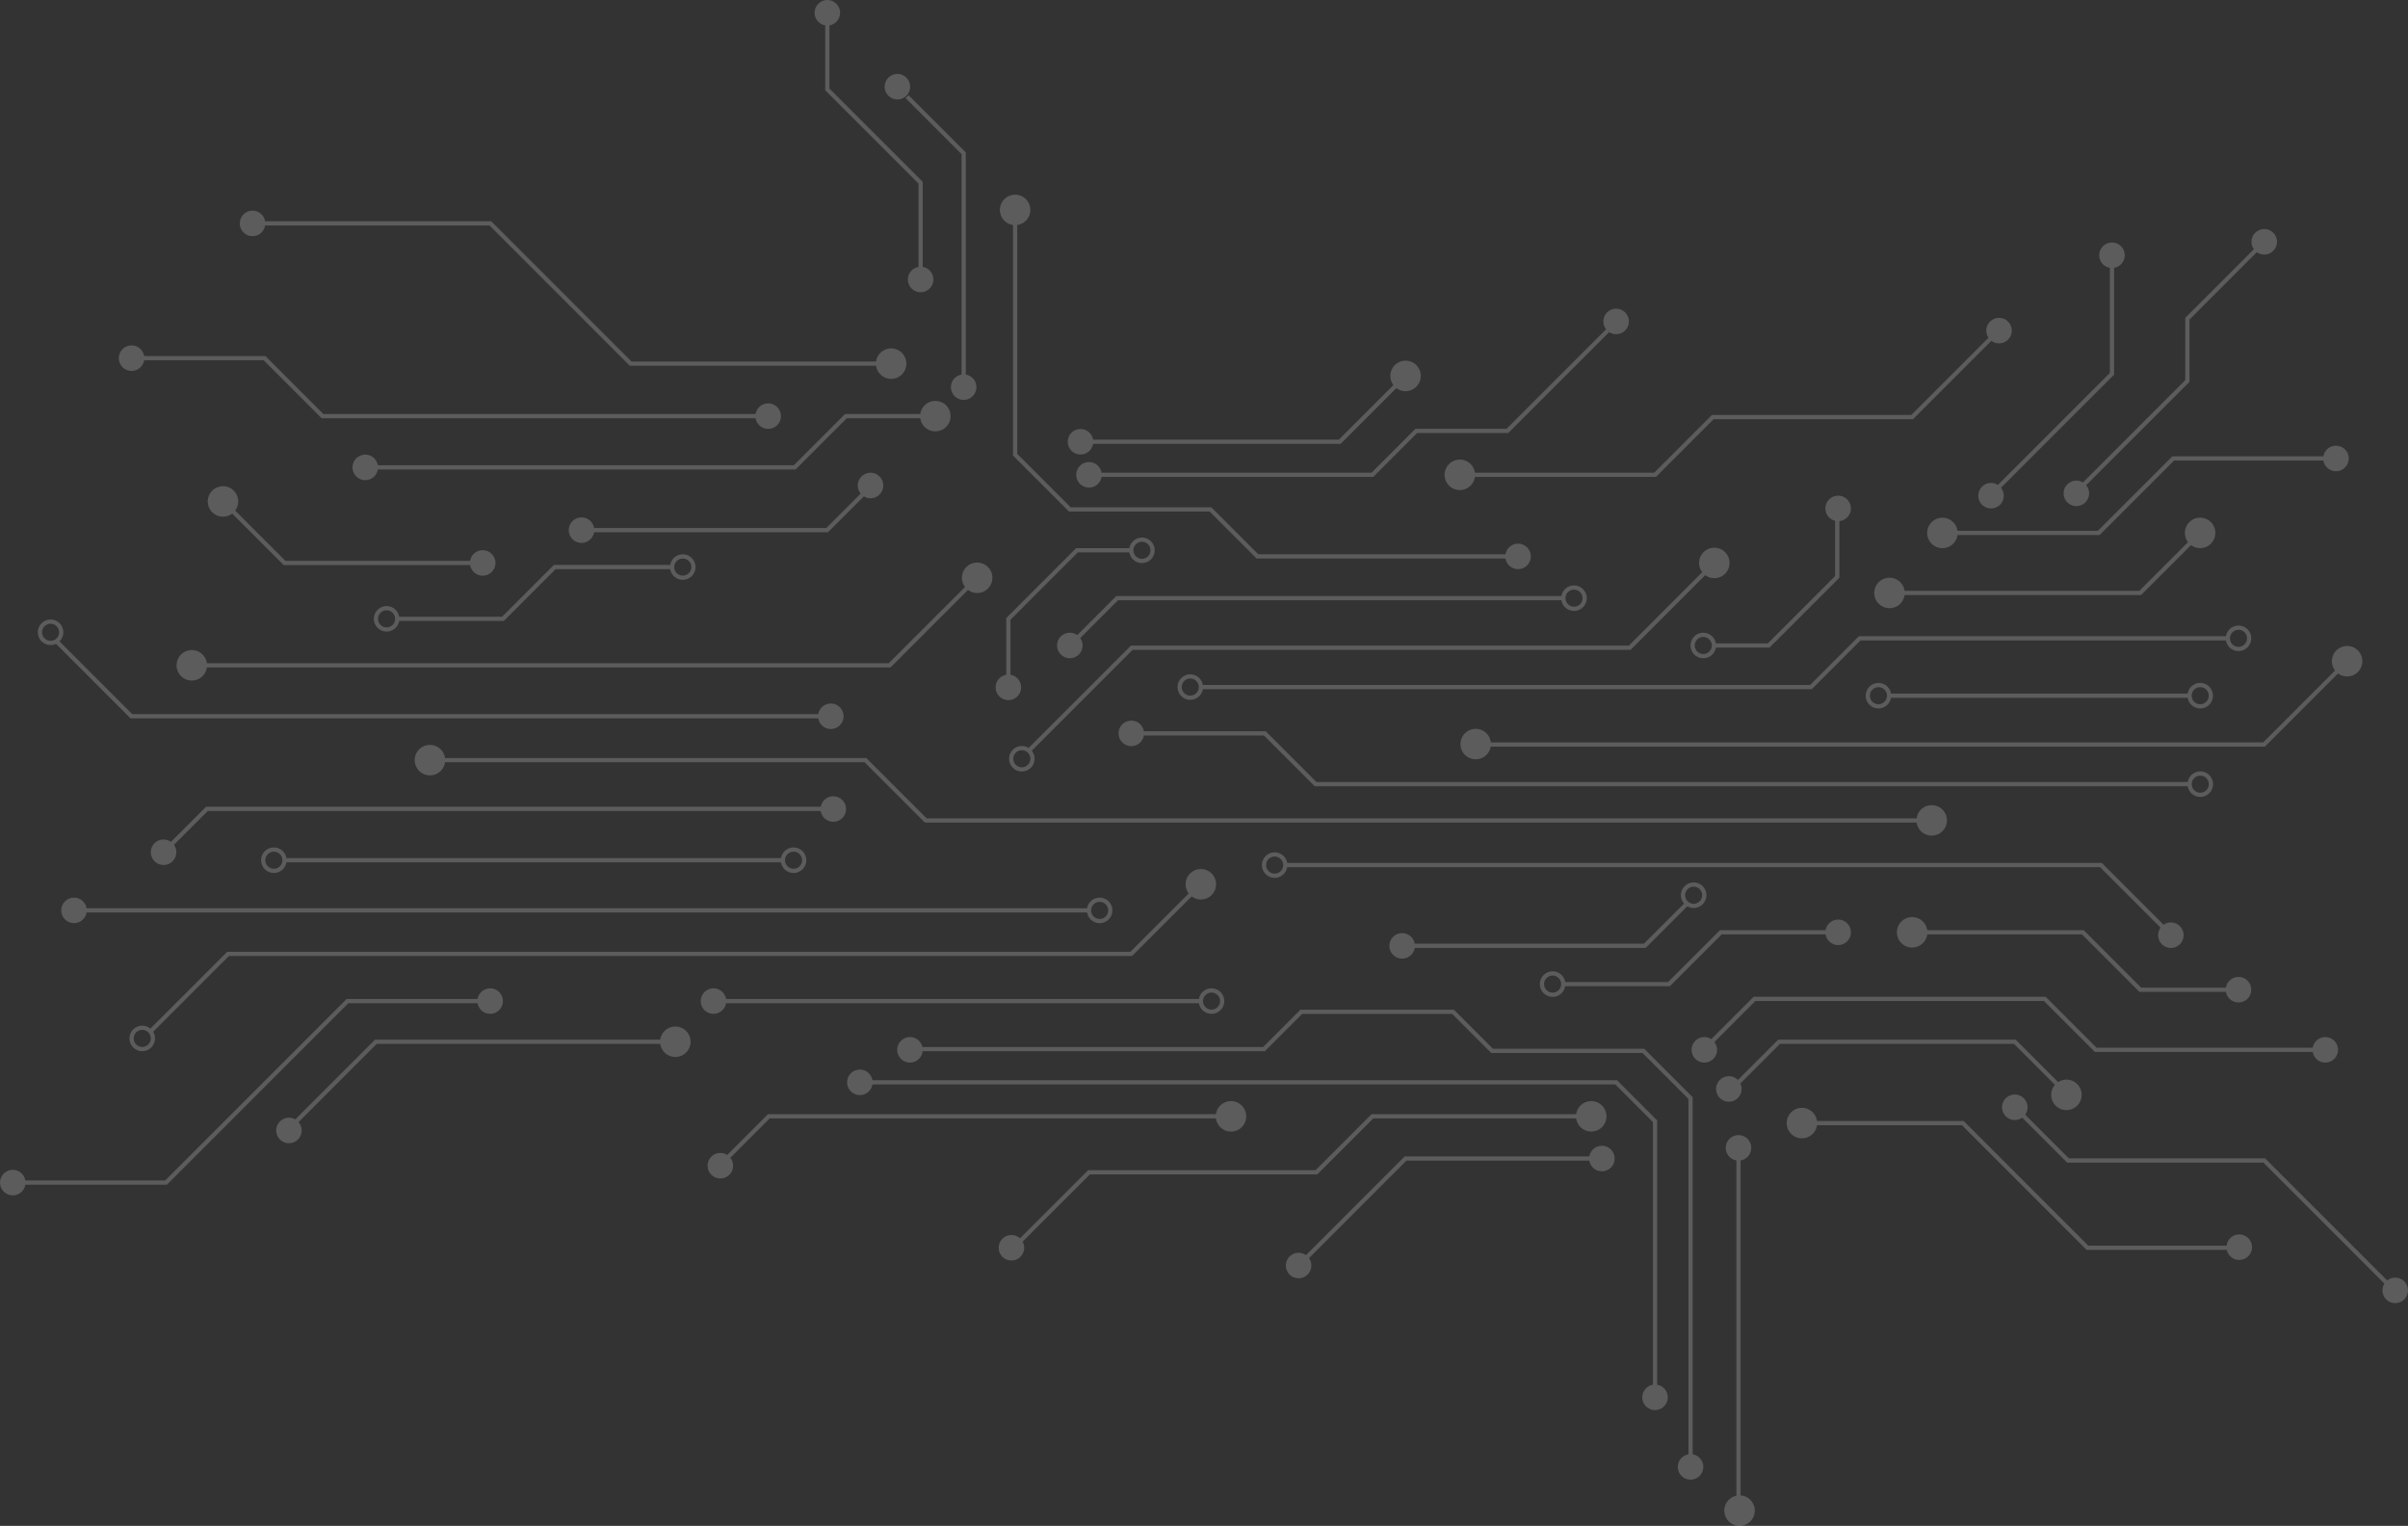 <?xml version="1.0" encoding="UTF-8"?>
<svg id="Ebene_1" data-name="Ebene 1" xmlns="http://www.w3.org/2000/svg" viewBox="0 0 1139.75 722.1">
  <rect x="0" y="0" width="1139.75" height="722.1" fill="#333333" stroke="none"/>
  <defs>
    <style>
      .cls-1 {
        fill: none;
      }

      .cls-1, .cls-2 {
        stroke: #fff;
        stroke-miterlimit: 10;
        stroke-width: 2px;
      }

      .cls-2 {
        fill: #fff;
      }

      .cls-3 {
        opacity: .2;
      }
    </style>
  </defs>
  <g class="cls-3">
    <polyline class="cls-1" points="435.75 496.46 598.28 496.46 615.92 478.81 687.75 478.81 706.22 497.29 777.82 497.29 800.17 519.64 800.17 689.13"/>
    <polyline class="cls-1" points="406.98 512.19 764.95 512.19 783.35 530.59 783.35 661.25"/>
    <polyline class="cls-1" points="753.16 528.28 649.57 528.28 623.08 554.77 515.44 554.77 481.54 588.66"/>
    <polyline class="cls-1" points="713.48 263.3 595.17 263.3 572.95 241.08 506.37 241.08 480.47 215.18 480.47 99.34"/>
    <polyline class="cls-1" points="444.32 196.93 400.39 196.93 376.13 221.18 177.93 221.18"/>
    <polyline class="cls-1" points="358.54 196.93 152.65 196.93 125.21 169.49 62.27 169.49"/>
    <polyline class="cls-1" points="806.69 496.46 830.42 472.72 967.87 472.72 991.95 496.81 1100.6 496.81"/>
    <polyline class="cls-1" points="822.86 512.19 842.08 492.98 953.64 492.98 978.28 517.62"/>
    <polyline class="cls-1" points="515.44 224.7 649.57 224.7 670.34 203.92 713.48 203.92 760.95 156.46"/>
    <polyline class="cls-1" points="515.44 209.05 634.13 209.05 665.28 177.9"/>
    <polyline class="cls-1" points="582.66 528.28 363.9 528.28 343.93 548.25"/>
    <polyline class="cls-1" points="905.05 441.2 985.86 441.2 1013 468.35 1054.47 468.35"/>
    <polyline class="cls-1" points="456.12 177.9 456.12 72.53 429.31 45.73"/>
    <polyline class="cls-1" points="435.75 127.22 435.75 86.47 391.59 42.32 391.59 6.05"/>
    <polyline class="cls-1" points="223.42 266.4 134.67 266.4 105.56 237.29"/>
    <polyline class="cls-1" points="919.37 252.2 993.36 252.2 1028.61 216.96 1100.6 216.96"/>
    <polyline class="cls-1" points="946.18 230.34 999.64 176.88 999.64 120.79"/>
    <polyline class="cls-1" points="985.86 229.75 1035.32 180.29 1035.32 150.82 1071.71 114.42"/>
    <polyline class="cls-1" points="753.16 548.25 665.28 548.25 614.65 598.88"/>
    <polyline class="cls-1" points="232 473.74 164.49 473.74 78.59 559.64 11.1 559.64"/>
    <polyline class="cls-1" points="319.65 492.98 177.93 492.98 139.43 531.48"/>
    <polyline class="cls-1" points="690.96 224.7 783.35 224.7 810.68 197.37 905.05 197.37 943.39 159.03"/>
    <line class="cls-2" x1="822.86" y1="548.25" x2="822.86" y2="714.87"/>
    <polyline class="cls-1" points="852.89 531.48 929.02 531.48 988.01 590.47 1054.47 590.47"/>
    <polyline class="cls-1" points="953.64 523.99 978.83 549.18 1071.71 549.18 1129.86 607.32"/>
    <polyline class="cls-1" points="421.8 172.08 298.49 172.08 232.12 105.72 124.58 105.72"/>
    <circle class="cls-2" cx="946.18" cy="156.46" r="5.05"/>
    <circle class="cls-2" cx="119.53" cy="105.72" r="5.05"/>
    <circle class="cls-2" cx="172.88" cy="221.18" r="5.05"/>
    <circle class="cls-2" cx="228.47" cy="266.4" r="5.05"/>
    <circle class="cls-2" cx="1105.65" cy="216.96" r="5.05"/>
    <circle class="cls-2" cx="818.3" cy="515.32" r="5.05"/>
    <circle class="cls-2" cx="1059.87" cy="590.2" r="5.05"/>
    <circle class="cls-2" cx="800.17" cy="694.18" r="5.05"/>
    <circle class="cls-2" cx="478.73" cy="590.47" r="5.05"/>
    <circle class="cls-2" cx="340.95" cy="551.65" r="5.05"/>
    <circle class="cls-2" cx="136.76" cy="534.96" r="5.05"/>
    <circle class="cls-2" cx="430.7" cy="496.81" r="5.05"/>
    <circle class="cls-2" cx="822.86" cy="543.2" r="5.05"/>
    <circle class="cls-2" cx="1059.52" cy="468.35" r="5.05"/>
    <circle class="cls-2" cx="424.75" cy="41.03" r="5.05"/>
    <circle class="cls-2" cx="456.12" cy="183.21" r="5.05"/>
    <circle class="cls-2" cx="718.53" cy="263.3" r="5.05"/>
    <circle class="cls-2" cx="511.42" cy="209.05" r="5.05"/>
    <circle class="cls-2" cx="690.96" cy="224.7" r="6.23" transform="translate(-33.39 281.52) rotate(-22.5)"/>
    <circle class="cls-2" cx="665.28" cy="177.9" r="6.23" transform="translate(-17.44 268.13) rotate(-22.5)"/>
    <circle class="cls-2" cx="105.56" cy="237.29" r="6.23" transform="translate(-81.97 57.62) rotate(-22.24)"/>
    <circle class="cls-2" cx="421.8" cy="172.08" r="6.23" transform="translate(-33.75 174.52) rotate(-22.5)"/>
    <circle class="cls-2" cx="919.37" cy="252.2" r="6.23" transform="translate(-26.53 371.03) rotate(-22.5)"/>
    <circle class="cls-2" cx="905.05" cy="441.2" r="6.23" transform="translate(-99.95 379.93) rotate(-22.5)"/>
    <circle class="cls-2" cx="852.89" cy="531.48" r="6.23" transform="translate(-138.47 366.84) rotate(-22.5)"/>
    <circle class="cls-2" cx="823.35" cy="714.87" r="6.23" transform="translate(-210.89 369.5) rotate(-22.5)"/>
    <circle class="cls-2" cx="753.16" cy="528.28" r="6.23" transform="translate(-144.83 328.43) rotate(-22.5)"/>
    <circle class="cls-2" cx="582.66" cy="528.28" r="6.23" transform="translate(-157.81 263.19) rotate(-22.5)"/>
    <circle class="cls-2" cx="319.65" cy="492.98" r="6.23" transform="translate(-164.32 159.85) rotate(-22.5)"/>
    <circle class="cls-2" cx="978.08" cy="518.11" r="6.23" transform="translate(-123.82 413.74) rotate(-22.5)"/>
    <circle class="cls-2" cx="442.72" cy="196.93" r="6.23" transform="translate(-41.66 184.41) rotate(-22.5)"/>
    <circle class="cls-2" cx="480.47" cy="99.34" r="6.23" transform="translate(-1.44 191.43) rotate(-22.5)"/>
    <circle class="cls-2" cx="363.59" cy="196.93" r="5.05"/>
    <circle class="cls-2" cx="942.39" cy="234.58" r="5.05"/>
    <circle class="cls-2" cx="982.78" cy="233.46" r="5.05"/>
    <circle class="cls-2" cx="1133.7" cy="610.64" r="5.05"/>
    <circle class="cls-2" cx="758.21" cy="548.25" r="5.05"/>
    <circle class="cls-2" cx="6.05" cy="559.64" r="5.05"/>
    <circle class="cls-2" cx="435.75" cy="132.27" r="5.05"/>
    <circle class="cls-2" cx="764.94" cy="152.11" r="5.05"/>
    <circle class="cls-2" cx="515.44" cy="224.7" r="5.05"/>
    <circle class="cls-2" cx="62.27" cy="169.49" r="5.05"/>
    <circle class="cls-2" cx="1071.71" cy="114.42" r="5.05"/>
    <circle class="cls-2" cx="999.64" cy="120.79" r="5.05"/>
    <circle class="cls-2" cx="806.69" cy="496.81" r="5.05"/>
    <circle class="cls-2" cx="953.64" cy="523.99" r="5.05"/>
    <circle class="cls-2" cx="783.35" cy="661.25" r="5.05"/>
    <circle class="cls-2" cx="614.65" cy="598.88" r="5.05"/>
    <circle class="cls-2" cx="406.98" cy="512.19" r="5.05"/>
    <circle class="cls-2" cx="232" cy="473.74" r="5.05"/>
    <circle class="cls-2" cx="1100.6" cy="496.81" r="5.05"/>
    <circle class="cls-2" cx="391.59" cy="6.05" r="5.05"/>
    <polyline class="cls-1" points="202.31 359.72 409.63 359.72 438.17 388.26 914.35 388.26"/>
    <polyline class="cls-1" points="486.84 355.37 535.69 306.52 771.37 306.52 812.29 265.59"/>
    <polyline class="cls-1" points="568.38 418.46 535.42 451.41 107.95 451.41 70.91 488.45"/>
    <polyline class="cls-1" points="698.45 352.31 1071.63 352.31 1111.64 312.29"/>
    <line class="cls-1" x1="515.44" y1="430.82" x2="35.03" y2="430.82"/>
    <polyline class="cls-1" points="1035.88 371.06 622.67 371.06 598.66 347.05 535.46 347.05"/>
    <polyline class="cls-1" points="608.37 409.38 994.42 409.38 1027.52 442.48"/>
    <polyline class="cls-1" points="395.34 382.78 97.94 382.78 77.42 403.3"/>
    <polyline class="cls-1" points="276.65 250.86 391.51 250.86 412.03 230.34"/>
    <polyline class="cls-1" points="663.66 447.57 778.52 447.57 799.04 427.05"/>
    <polyline class="cls-1" points="388.19 338.95 62.2 338.95 26.56 303.32"/>
    <polyline class="cls-1" points="90.79 314.86 421.07 314.86 462.51 273.42"/>
    <polyline class="cls-1" points="568.38 325.14 857.16 325.14 880.22 302.07 1054.47 302.07"/>
    <polyline class="cls-1" points="739.93 465.7 789.98 465.7 814.47 441.2 870.03 441.2"/>
    <polyline class="cls-1" points="188.03 292.85 238.07 292.85 262.57 268.35 318.12 268.35"/>
    <polyline class="cls-1" points="811.42 305.46 837.14 305.46 869.6 273 869.6 240.6"/>
    <polyline class="cls-1" points="535.46 260.42 509.74 260.42 477.28 292.88 477.28 325.28"/>
    <line class="cls-1" x1="135.11" y1="407.08" x2="371.03" y2="407.08"/>
    <line class="cls-1" x1="332.46" y1="473.74" x2="568.38" y2="473.74"/>
    <polyline class="cls-1" points="894.33 280.6 1013 280.6 1041.4 252.2"/>
    <line class="cls-1" x1="894.33" y1="329.22" x2="1035.88" y2="329.22"/>
    <polyline class="cls-1" points="506.37 305.46 528.78 283.04 739.93 283.04"/>
    <circle class="cls-1" cx="23.95" cy="299.19" r="5.05" transform="translate(-272.68 253.33) rotate(-76.63)"/>
    <circle class="cls-1" cx="520.49" cy="430.82" r="5.05" transform="translate(-125.25 231.98) rotate(-22.5)"/>
    <circle class="cls-1" cx="603.32" cy="409.38" r="5.05"/>
    <circle class="cls-1" cx="801.64" cy="423.64" r="5.05"/>
    <circle class="cls-1" cx="734.88" cy="465.7" r="5.05"/>
    <circle class="cls-1" cx="573.43" cy="473.74" r="5.05"/>
    <circle class="cls-1" cx="182.98" cy="292.85" r="5.05"/>
    <circle class="cls-1" cx="323.17" cy="268.35" r="5.05"/>
    <circle class="cls-1" cx="540.5" cy="260.42" r="5.05" transform="translate(-25.84 458.47) rotate(-45)"/>
    <circle class="cls-1" cx="806.19" cy="305.46" r="5.05"/>
    <circle class="cls-1" cx="1059.52" cy="302.07" r="5.05"/>
    <circle class="cls-1" cx="744.98" cy="283.04" r="5.05" transform="translate(346.26 973.07) rotate(-80.78)"/>
    <circle class="cls-1" cx="1041.4" cy="371.06" r="5.05" transform="translate(508.31 1339.58) rotate(-80.78)"/>
    <circle class="cls-1" cx="563.38" cy="325.14" r="5.05"/>
    <circle class="cls-2" cx="35.03" cy="430.82" r="5.05" transform="translate(-163.61 46.93) rotate(-22.71)"/>
    <circle class="cls-2" cx="77.42" cy="403.3" r="5.05"/>
    <circle class="cls-2" cx="275.23" cy="250.86" r="5.05" transform="translate(-16.48 482.36) rotate(-80.78)"/>
    <circle class="cls-2" cx="412.03" cy="229.75" r="5.05"/>
    <circle class="cls-2" cx="393.24" cy="338.95" r="5.05"/>
    <circle class="cls-2" cx="394.42" cy="382.86" r="5.05"/>
    <circle class="cls-2" cx="337.7" cy="473.74" r="5.05"/>
    <circle class="cls-2" cx="477.28" cy="325.28" r="5.05"/>
    <circle class="cls-2" cx="870.03" cy="240.6" r="5.05"/>
    <circle class="cls-2" cx="1027.52" cy="442.56" r="5.05" transform="translate(-91.15 426.9) rotate(-22.5)"/>
    <circle class="cls-2" cx="535.46" cy="347.05" r="5.05" transform="translate(-92.05 231.33) rotate(-22.5)"/>
    <circle class="cls-2" cx="663.66" cy="447.61" r="5.05"/>
    <circle class="cls-2" cx="870.03" cy="441.2" r="5.05"/>
    <circle class="cls-2" cx="506.37" cy="305.46" r="5.05"/>
    <circle class="cls-1" cx="129.62" cy="407.08" r="5.05"/>
    <circle class="cls-1" cx="483.65" cy="359.06" r="5.05"/>
    <circle class="cls-1" cx="1041.4" cy="329.22" r="5.05"/>
    <circle class="cls-1" cx="889.1" cy="329.22" r="5.05"/>
    <circle class="cls-1" cx="375.6" cy="407.08" r="5.05"/>
    <circle class="cls-1" cx="67.32" cy="491.41" r="5.05"/>
    <circle class="cls-2" cx="203.5" cy="359.72" r="6.23"/>
    <circle class="cls-2" cx="462.51" cy="273.42" r="6.23" transform="translate(-57.87 407.13) rotate(-45)"/>
    <circle class="cls-2" cx="698.45" cy="352.1" r="6.23" transform="translate(239.02 985.13) rotate(-80.78)"/>
    <circle class="cls-2" cx="894.33" cy="280.6" r="6.23" transform="translate(63.53 714.57) rotate(-45)"/>
    <circle class="cls-2" cx="1041.4" cy="252.2" r="6.23" transform="translate(556.68 1207.8) rotate(-76.72)"/>
    <circle class="cls-2" cx="1110.94" cy="312.9" r="6.23" transform="translate(-35.18 448.96) rotate(-22.5)"/>
    <circle class="cls-2" cx="914.35" cy="388.26" r="6.23" transform="translate(326.4 1188.94) rotate(-76.72)"/>
    <circle class="cls-2" cx="811.42" cy="266.4" r="6.23"/>
    <circle class="cls-2" cx="568.38" cy="418.46" r="6.23"/>
    <circle class="cls-2" cx="90.79" cy="314.86" r="6.23" transform="translate(-236.9 316.13) rotate(-74.14)"/>
  </g>
</svg>